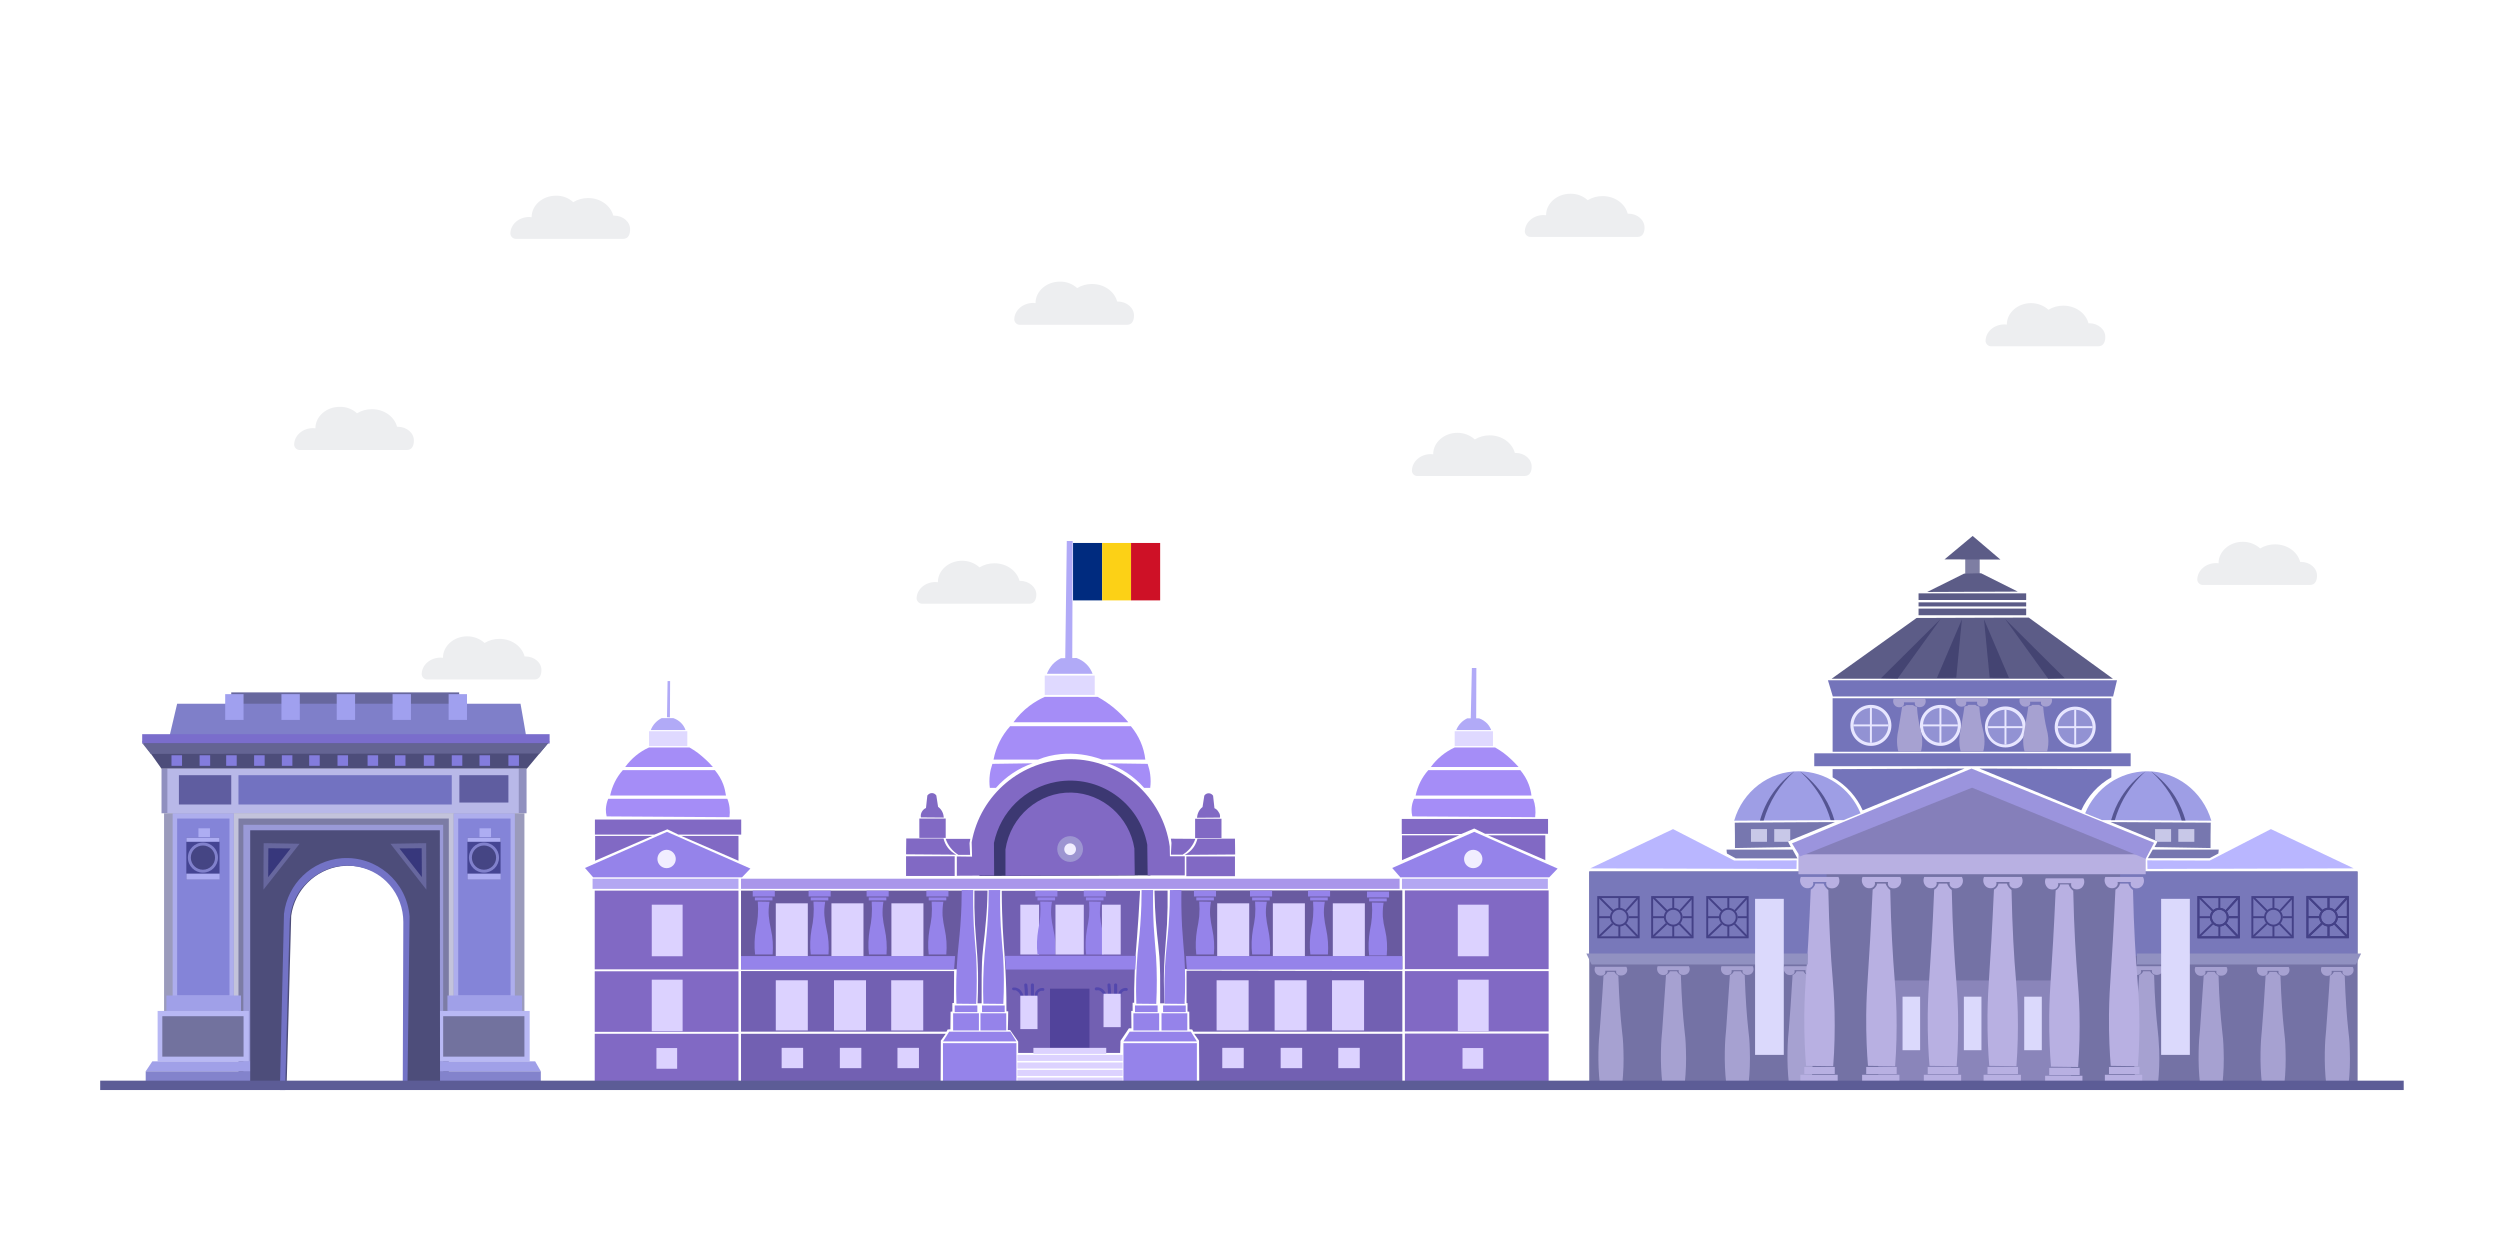 <?xml version="1.0" encoding="utf-8"?>
<!-- Generator: Adobe Illustrator 24.2.3, SVG Export Plug-In . SVG Version: 6.00 Build 0)  -->
<svg version="1.1" id="Layer_1" xmlns="http://www.w3.org/2000/svg" xmlns:xlink="http://www.w3.org/1999/xlink" x="0px" y="0px"
	 viewBox="0 0 1280 640" style="enable-background:new 0 0 1280 640;" xml:space="preserve">
<style type="text/css">
	.st0{fill:#FFFFFF;}
	.st1{fill:#7260B2;}
	.st2{fill:#DCD2FF;}
	.st3{fill:#A58DF7;}
	.st4{fill:#DFD9FF;}
	.st5{fill:#B1AAF7;}
	.st6{fill:#8169C4;}
	.st7{fill:#695AA0;}
	.st8{fill:#3C3872;}
	.st9{fill:#A996EA;}
	.st10{fill:#B3A7F2;}
	.st11{fill:#9583EA;}
	.st12{fill:#51439B;}
	.st13{fill:#5347AD;}
	.st14{fill:#9D95D1;}
	.st15{fill:#F1EEFF;}
	.st16{fill:#7E7EA3;}
	.st17{fill:#5C5C87;}
	.st18{fill:#7777AF;}
	.st19{fill:#C8C8E8;}
	.st20{fill:#9E9EE5;}
	.st21{fill:#555593;}
	.st22{fill:#7474BA;}
	.st23{fill:#444472;}
	.st24{fill:#E7E6FF;}
	.st25{fill:#9292D3;}
	.st26{fill:none;stroke:#E7E6FF;stroke-miterlimit:10;}
	.st27{fill:#A6A1D1;}
	.st28{fill:#7472A5;}
	.st29{fill:#7878BA;}
	.st30{fill:#8A85BA;}
	.st31{fill:#857FBA;}
	.st32{fill:#B8B0E2;}
	.st33{fill:#9B94DD;}
	.st34{fill:#DBD9FC;}
	.st35{fill:none;stroke:#444187;stroke-miterlimit:10;}
	.st36{fill:#9191C1;}
	.st37{fill:#B9B6FF;}
	.st38{fill:#EDEEF0;}
	.st39{fill:#67679E;}
	.st40{fill:#7F7FC9;}
	.st41{fill:#4D4D7A;}
	.st42{fill:#9090BF;}
	.st43{fill:#B8B8E8;}
	.st44{fill:#9B9BBC;}
	.st45{fill:#C3C3DB;}
	.st46{fill:#7C7CA5;}
	.st47{fill:#9A9AD8;}
	.st48{fill:#AEAEED;}
	.st49{fill:#8484D8;}
	.st50{fill:#454593;}
	.st51{fill:#7A6DCC;}
	.st52{fill:#837CDD;}
	.st53{fill:#5F5DA0;}
	.st54{fill:#7272C1;}
	.st55{fill:#8181CC;}
	.st56{fill:#454584;}
	.st57{fill:#ADADF2;}
	.st58{fill:#A0A0E8;}
	.st59{fill:#B8B8F4;}
	.st60{fill:#8383CC;}
	.st61{fill:#72729E;}
	.st62{fill:#7373C6;}
	.st63{fill:#646493;}
	.st64{fill:#A0A0EF;}
	.st65{fill:#37377C;}
	.st66{fill:#5C5C96;}
	.st67{fill:#002B7F;}
	.st68{fill:#FCD116;}
	.st69{fill:#CE1126;}
</style>
<g id="White_BG">
	<rect class="st0" width="1280" height="640"/>
</g>
<g id="Bucharest">
	<g id="Layer_33">
		<path class="st1" d="M573.5,539.1h-52.2v-5.8l-4.1-5.9H516c0.1-3.2,0.2-6.4,0.2-9.6h-0.9c0-3.7,0-9.5-0.3-16.6
			c-0.4-10.5-1-15.3-1.6-26.1c-0.2-4.5-0.5-11-0.5-19h70.8c-0.5,9.9-1.1,17.8-1.5,23.2c-0.5,6.8-0.9,10.8-1.2,17.2
			c-0.3,7.3-0.4,13.2-0.3,16.9h-0.8c0,1.4,0,2.8,0,4.2h-0.7l0.1,8.9H578l-4.3,6.4L573.5,539.1z"/>
		<rect x="522.4" y="463.2" class="st2" width="9.6" height="25.5"/>
		<path class="st3" d="M588.9,403.4h-3.1c-5.1-5.8-11.5-10.1-18.8-12.6l20.6,0.3c0.6,1.8,1.1,3.7,1.3,5.5
			C589.2,398.9,589.2,401.1,588.9,403.4z"/>
		<path class="st3" d="M586.4,388.9h-22.2c-6.8-2.5-14-3.5-21.2-2.8c-3.9,0.4-7.8,1.3-11.5,2.8h-22.8c1.2-6.4,4.2-12.3,8.5-17.1H579
			C583.1,376.7,585.7,382.6,586.4,388.9L586.4,388.9z"/>
		<path class="st3" d="M577.7,369.8h-58.8c2.3-3.2,5-6,8.2-8.4c2.4-1.8,5.1-3.4,7.8-4.6H562C568,360.1,573.3,364.5,577.7,369.8
			L577.7,369.8z"/>
		<rect x="534.9" y="345.9" class="st4" width="25.6" height="9.9"/>
		<path class="st5" d="M559.4,345H536c0.7-1.8,1.7-3.4,2.9-4.8c1.2-1.3,2.7-2.4,4.3-3.2l8-0.1C555.1,338.3,558.1,341.3,559.4,345
			L559.4,345z"/>
		<path class="st5" d="M545.4,337.3l0.8-60.3h3l-0.2,60.6L545.4,337.3z"/>
		<path class="st6" d="M379.4,427.3h-32.1l-5.6-2.7l-6.6,2.7h-30.5v-7.7h74.9V427.3z"/>
		<path class="st6" d="M378.1,440.7L348.8,428h29.3L378.1,440.7z"/>
		<rect x="379.4" y="456" class="st7" width="116.1" height="40.3"/>
		<path class="st1" d="M484.6,528.2H379.4v-31h109.1l-0.1,16.3l-0.8,0.1v4.3l-0.9,0.1l-0.1,9l-1.4,0.1L484.6,528.2z"/>
		<path class="st1" d="M481.6,555H379.4v-25.7h104.8l-2.5,3.5C481.7,540.2,481.6,547.6,481.6,555z"/>
		<path class="st7" d="M718,496.2H597.6l3.1-40.3H718V496.2z"/>
		<path class="st8" d="M589,448.2l-87.6,0.3l4.9-22c1.9-5.1,6.7-15.5,17.5-22.7c16.1-10.7,42.4-12.1,57.1,4.2
			C595.1,423.8,589.5,446.2,589,448.2z"/>
		<path class="st6" d="M581,448.1c-0.1-4.6-0.1-9.1-0.2-13.7c-2.6-16.2-16.3-28.2-32.2-28.6c-16.6-0.4-31.2,12.1-33.8,29.1v13.5
			L581,448.1z"/>
		<path class="st6" d="M587.6,448.2l-0.2-15.7c-4-21.7-24.8-36.1-46.5-32.2c-16.1,2.9-28.7,15.3-32,31.3l0.1,16.7l-19.1,0.1v-9.9
			l7.8,0.1c-0.1-2.5-0.1-5-0.2-7.4c4.4-24.5,25.7-42.3,50.6-42.5c25.3,0,47.3,19.1,50.8,44.7c0,1.7,0.1,3.3,0.1,5h7.6v9.8
			L587.6,448.2z"/>
		<rect x="379.4" y="449.9" class="st9" width="337.2" height="5.2"/>
		<rect x="303.4" y="449.9" class="st10" width="74.7" height="5.2"/>
		<rect x="717.8" y="449.9" class="st10" width="74.7" height="5.2"/>
		<path class="st11" d="M379.9,449.2l4.3-4.5l-42.7-18.8l-42,18.5l4.2,4.8L379.9,449.2z"/>
		<path class="st11" d="M793.2,449.2l4.3-4.5l-42.7-18.8l-42,18.5l4.2,4.8L793.2,449.2z"/>
		<rect x="304.5" y="456" class="st6" width="73.6" height="40.3"/>
		<rect x="304.5" y="497.3" class="st6" width="73.6" height="31"/>
		<rect x="304.5" y="529.3" class="st6" width="73.6" height="25.7"/>
		<rect x="397.2" y="462.5" class="st2" width="16.4" height="27.2"/>
		<rect x="425.7" y="462.5" class="st2" width="16.4" height="27.2"/>
		<rect x="456.4" y="462.5" class="st2" width="16.4" height="27.2"/>
		<rect x="397.2" y="501.9" class="st2" width="16.4" height="25.7"/>
		<rect x="427" y="501.9" class="st2" width="16.4" height="25.7"/>
		<rect x="456.3" y="501.9" class="st2" width="16.4" height="25.7"/>
		<rect x="400.2" y="536.5" class="st2" width="11" height="10.4"/>
		<rect x="430" y="536.5" class="st2" width="11" height="10.4"/>
		<rect x="459.5" y="536.5" class="st2" width="11" height="10.4"/>
		<rect x="623.2" y="462.5" class="st2" width="16.4" height="27.2"/>
		<rect x="651.7" y="462.5" class="st2" width="16.4" height="27.2"/>
		<rect x="682.4" y="462.5" class="st2" width="16.4" height="27.2"/>
		<rect x="623.2" y="501.9" class="st2" width="16.4" height="25.7"/>
		<rect x="652.9" y="501.9" class="st2" width="16.4" height="25.7"/>
		<rect x="682.2" y="501.9" class="st2" width="16.4" height="25.7"/>
		<rect x="626.1" y="536.5" class="st2" width="11" height="10.4"/>
		<rect x="655.9" y="536.5" class="st2" width="11" height="10.4"/>
		<rect x="685.4" y="536.5" class="st2" width="11" height="10.4"/>
		<rect x="385.4" y="456" class="st11" width="11.3" height="3"/>
		<rect x="386.5" y="459.5" class="st11" width="9" height="1.5"/>
		<path class="st11" d="M395.6,488.7h-9c-0.5-4.3-0.3-8.6,0.4-12.8c0.5-2.2,0.8-4.4,1-6.7c0.2-2.5,0.2-5.1,0-7.6l6,0.1
			c-0.4,2.4-0.6,4.8-0.4,7.2c0.2,2.3,0.6,4.6,1.1,6.9C395.7,480,395.9,484.4,395.6,488.7z"/>
		<path class="st11" d="M488.5,496.4H379.4v-6.9H489L488.5,496.4z"/>
		<rect x="488.8" y="514.8" class="st11" width="11.6" height="3.4"/>
		<rect x="488" y="518.8" class="st11" width="13.2" height="8.8"/>
		<path class="st11" d="M499.8,514l-10.1-0.1c-0.3-8.4-0.1-16.7,0.6-25.1c0.4-5,0.9-8.2,1.4-14.8c0.6-7.8,0.7-14.1,0.7-18.3h5.9
			c-0.1,4.2-0.1,10.6,0.3,18.5c0.4,6.8,0.8,10,1.2,15.6C500.2,497.8,500.2,505.9,499.8,514z"/>
		<rect x="502.8" y="514.8" class="st11" width="11.6" height="3.4"/>
		<rect x="502" y="518.8" class="st11" width="13.2" height="8.8"/>
		<path class="st11" d="M513.7,514l-10.2-0.1c-0.3-8.4-0.1-16.7,0.6-25.1c0.4-5,0.9-8.2,1.4-14.8c0.6-7.8,0.7-14.1,0.7-18.3h5.9
			c-0.1,4.2-0.1,10.6,0.3,18.5c0.4,6.8,0.8,10,1.2,15.6C514.1,497.8,514.1,505.9,513.7,514z"/>
		<rect x="581.1" y="514.8" class="st11" width="11.6" height="3.4"/>
		<rect x="580.3" y="518.8" class="st11" width="13.2" height="8.8"/>
		<path class="st11" d="M592,514l-10.2-0.1c-0.3-8.4-0.1-16.7,0.6-25.1c0.4-5,0.9-8.2,1.4-14.8c0.6-7.8,0.7-14.1,0.7-18.3h5.9
			c-0.1,4.2-0.1,10.6,0.3,18.5c0.4,6.8,0.8,10,1.2,15.6C592.4,497.8,592.4,505.9,592,514z"/>
		<rect x="595.5" y="514.8" class="st11" width="11.6" height="3.4"/>
		<rect x="594.7" y="518.8" class="st11" width="13.2" height="8.8"/>
		<path class="st11" d="M606.5,514l-10.2-0.1c-0.3-8.4-0.1-16.7,0.6-25.1c0.4-5,0.9-8.2,1.4-14.8c0.6-7.8,0.7-14.1,0.7-18.3h5.9
			c-0.1,4.2-0.1,10.6,0.3,18.5c0.4,6.8,0.8,10,1.2,15.6C606.9,497.8,606.9,505.9,606.5,514z"/>
		<rect x="414" y="456" class="st11" width="11.3" height="3"/>
		<rect x="415.1" y="459.5" class="st11" width="9" height="1.5"/>
		<path class="st11" d="M424.2,488.7h-9.1c-0.5-4.3-0.3-8.6,0.4-12.8c0.5-2.2,0.8-4.4,1-6.7c0.2-2.5,0.2-5.1,0-7.6l6,0.1
			c-0.4,2.4-0.6,4.8-0.4,7.2c0.2,2.3,0.6,4.6,1.1,6.9C424.2,480,424.5,484.3,424.2,488.7z"/>
		<rect x="443.7" y="456" class="st11" width="11.3" height="3"/>
		<rect x="444.8" y="459.5" class="st11" width="9" height="1.5"/>
		<path class="st11" d="M453.9,488.7h-9c-0.5-4.3-0.3-8.6,0.4-12.8c0.5-2.2,0.8-4.4,1-6.7c0.2-2.5,0.2-5.1,0-7.6l6,0.1
			c-0.4,2.4-0.5,4.8-0.4,7.2c0.2,2.3,0.6,4.6,1.1,6.9C453.9,480,454.2,484.3,453.9,488.7z"/>
		<rect x="474.3" y="456" class="st11" width="11.3" height="3"/>
		<rect x="475.5" y="459.5" class="st11" width="9" height="1.5"/>
		<path class="st11" d="M484.5,488.7h-9c-0.5-4.3-0.3-8.6,0.4-12.8c0.5-2.2,0.8-4.4,1.1-6.7c0.2-2.5,0.2-5.1,0-7.6l6,0.1
			c-0.4,2.4-0.5,4.8-0.4,7.2c0.2,2.3,0.6,4.6,1.1,6.9C484.6,480,484.9,484.3,484.5,488.7z"/>
		<rect x="530.1" y="456" class="st11" width="11.3" height="3"/>
		<rect x="531.2" y="459.5" class="st11" width="9" height="1.5"/>
		<path class="st11" d="M540.3,488.7h-9.1c-0.5-4.3-0.3-8.6,0.4-12.8c0.5-2.2,0.8-4.4,1-6.7c0.2-2.5,0.2-5.1,0-7.6l6,0.1
			c-0.4,2.4-0.6,4.8-0.4,7.2c0.2,2.3,0.6,4.6,1.1,6.9C540.3,480,540.6,484.3,540.3,488.7z"/>
		<rect x="554.9" y="456" class="st11" width="11.3" height="3"/>
		<rect x="556" y="459.5" class="st11" width="9" height="1.5"/>
		<path class="st11" d="M565.1,488.7h-9c-0.5-4.3-0.3-8.6,0.4-12.8c0.5-2.2,0.8-4.4,1.1-6.7c0.2-2.5,0.2-5.1,0-7.6l6,0.1
			c-0.4,2.4-0.5,4.8-0.4,7.2c0.2,2.3,0.6,4.6,1.1,6.9C565.2,480,565.4,484.3,565.1,488.7z"/>
		<rect x="611.3" y="456" class="st11" width="11.3" height="3"/>
		<rect x="612.5" y="459.5" class="st11" width="9" height="1.5"/>
		<path class="st11" d="M621.5,488.7h-9c-0.5-4.3-0.3-8.6,0.4-12.8c0.5-2.2,0.8-4.4,1.1-6.7c0.2-2.5,0.2-5.1,0-7.6l6,0.1
			c-0.4,2.4-0.6,4.8-0.4,7.2c0.2,2.3,0.6,4.6,1.1,6.9C621.6,480,621.9,484.3,621.5,488.7z"/>
		<rect x="640" y="456" class="st11" width="11.3" height="3"/>
		<rect x="641.1" y="459.5" class="st11" width="9" height="1.5"/>
		<path class="st11" d="M650.2,488.7h-9.1c-0.5-4.3-0.3-8.6,0.4-12.8c0.5-2.2,0.8-4.4,1.1-6.7c0.2-2.5,0.2-5.1,0-7.6l6,0.1
			c-0.4,2.4-0.6,4.8-0.4,7.2c0.2,2.3,0.6,4.6,1.1,6.9C650.2,480,650.5,484.3,650.2,488.7z"/>
		<rect x="669.7" y="456" class="st11" width="11.3" height="3"/>
		<rect x="670.8" y="459.5" class="st11" width="9" height="1.5"/>
		<path class="st11" d="M679.9,488.7h-9c-0.5-4.3-0.3-8.6,0.4-12.8c0.5-2.2,0.8-4.4,1-6.7c0.2-2.5,0.2-5.1,0-7.6l6,0.1
			c-0.4,2.4-0.6,4.8-0.4,7.2c0.2,2.3,0.6,4.6,1.1,6.9C679.9,480,680.2,484.3,679.9,488.7z"/>
		<rect x="699.9" y="456.5" class="st11" width="11.3" height="3"/>
		<rect x="701" y="460" class="st11" width="9" height="1.5"/>
		<path class="st11" d="M710,489.2h-9c-0.5-4.3-0.3-8.6,0.4-12.8c0.5-2.2,0.8-4.4,1-6.7c0.2-2.5,0.2-5.1,0-7.6l6,0.1
			c-0.4,2.4-0.5,4.8-0.4,7.2c0.2,2.3,0.6,4.6,1.2,6.9C710.2,480.5,710.4,484.9,710,489.2z"/>
		<rect x="719.3" y="455.9" class="st6" width="73.6" height="40.3"/>
		<rect x="719.3" y="497.2" class="st6" width="73.6" height="30.9"/>
		<rect x="719.3" y="529.2" class="st6" width="73.6" height="25.7"/>
		<path class="st11" d="M520.4,533.2h-37.6l3.2-5h31.3L520.4,533.2z"/>
		<rect x="482.8" y="534.1" class="st11" width="37.6" height="20.9"/>
		<path class="st11" d="M612.8,533.2h-37.6c1.1-1.6,2.1-3.3,3.2-5h31.3L612.8,533.2z"/>
		<rect x="575.2" y="534.1" class="st11" width="37.6" height="20.9"/>
		<path class="st1" d="M611,528.2h107v-31L607.5,497c0,2.5,0,4.9,0,7.5c0,3.1,0,6.1,0,9.1h0.5v4.3l0.9,0.1l0.1,9l1.4,0.1L611,528.2z
			"/>
		<path class="st1" d="M614,555h104v-25.7H611.4l2.5,3.5C614,540.2,614,547.6,614,555z"/>
		<path class="st11" d="M607.7,496.4H718v-6.9H607.2C607.3,491.8,607.5,494.1,607.7,496.4z"/>
		<path class="st6" d="M304.7,440.7L334,428h-29.3C304.7,432.3,304.7,436.5,304.7,440.7z"/>
		<path class="st6" d="M792.5,426.9h-32.1l-5.6-2.7l-6.6,2.8h-30.5v-7.7h74.9V426.9z"/>
		<path class="st6" d="M791.2,440.4l-29.3-12.7h29.3L791.2,440.4z"/>
		<path class="st6" d="M717.8,440.4l29.3-12.7h-29.3C717.8,431.9,717.8,436.1,717.8,440.4z"/>
		<path class="st3" d="M786,418.4l-62.9-0.4c-0.3-1.2-0.4-2.4-0.4-3.7c0.1-1.8,0.5-3.7,1.3-5.3h61C786.1,412,786.4,415.2,786,418.4
			L786,418.4z"/>
		<path class="st3" d="M784.1,407.3h-59.3c1-4.8,3.2-9.3,6.5-13h47.1c1.8,2.2,3.3,4.6,4.3,7.3C783.4,403.5,783.9,405.4,784.1,407.3z
			"/>
		<path class="st3" d="M777.5,392.7h-44.9c3.1-4.3,7.4-7.8,12.2-10h20.7c1.4,0.8,2.8,1.7,4.2,2.7C772.5,387.5,775.1,390,777.5,392.7
			z"/>
		<rect x="744.8" y="374.4" class="st4" width="19.6" height="7.6"/>
		<path class="st5" d="M763.5,373.8h-17.9c0.5-1.3,1.3-2.6,2.3-3.6c0.9-1,2.1-1.8,3.3-2.4l6.1,0c1.6,0.5,3,1.5,4.2,2.7
			C762.3,371.4,763,372.5,763.5,373.8z"/>
		<path class="st5" d="M753,368.8l0.6-26.8h2.3l-0.1,26.9L753,368.8z"/>
		<path class="st3" d="M506.8,403.4h3.1c5.1-5.8,11.6-10.1,18.8-12.6l-20.6,0.3c-0.6,1.8-1.1,3.7-1.3,5.5
			C506.5,398.9,506.5,401.1,506.8,403.4z"/>
		<path class="st6" d="M489.6,437.6c-3.3-1.7-5.7-4.7-6.5-8.3H464c0,2.7-0.1,5.4-0.1,8.1L489.6,437.6z"/>
		<rect x="463.9" y="438.4" class="st6" width="24.9" height="10.1"/>
		<path class="st6" d="M484.2,429.5c1.1,3.4,3.5,6.3,6.5,8.2h6l-0.3-6l0.4-2.2L484.2,429.5z"/>
		<rect x="470.7" y="419.1" class="st6" width="13.5" height="9.9"/>
		<path class="st6" d="M471.5,418.5l11.7,0.1c-0.1-2.2-1.1-4.2-2.9-5.5l-0.9-5.8c-0.6-0.9-1.6-1.4-2.7-1.2c-0.8,0.1-1.4,0.6-1.9,1.2
			l-0.7,6.4c-1,0.4-1.7,1.2-2.2,2.1C471.5,416.6,471.3,417.6,471.5,418.5z"/>
		<path class="st6" d="M606.6,437.7c1.8-0.9,3.4-2.3,4.6-4c0.9-1.3,1.5-2.8,1.9-4.3h19.2l0.1,8.1L606.6,437.7z"/>
		<rect x="607.4" y="438.5" class="st6" width="24.9" height="10.1"/>
		<path class="st6" d="M612,429.5c-1.1,3.4-3.5,6.3-6.5,8.1h-6l0.3-6l-0.3-2.2L612,429.5z"/>
		<rect x="611.9" y="419.2" class="st6" width="13.5" height="9.9"/>
		<path class="st6" d="M624.6,418.6l-11.7,0.1c0.1-2.2,1.1-4.2,2.8-5.5l0.9-5.8c0.8-1.3,2.5-1.6,3.7-0.8c0.3,0.2,0.6,0.5,0.8,0.8
			l0.7,6.4c1,0.4,1.7,1.2,2.2,2.1C624.6,416.7,624.8,417.7,624.6,418.6z"/>
		<path class="st3" d="M373.5,418.4l-62.9-0.4c-0.3-1.2-0.4-2.4-0.4-3.7c0.1-1.8,0.5-3.7,1.2-5.3h61
			C373.6,412,373.9,415.2,373.5,418.4L373.5,418.4z"/>
		<path class="st3" d="M371.7,407.3h-59.3c1-4.8,3.2-9.3,6.5-13H366c1.8,2.2,3.3,4.6,4.3,7.3C371,403.5,371.4,405.4,371.7,407.3z"/>
		<path class="st3" d="M365,392.7h-44.9c3.1-4.3,7.3-7.8,12.2-10H353c1.4,0.8,2.8,1.7,4.2,2.7C360,387.6,362.7,390,365,392.7z"/>
		<rect x="332.3" y="374.4" class="st4" width="19.6" height="7.6"/>
		<path class="st5" d="M351,373.8h-17.8c1-2.7,3-4.8,5.5-6.1l6.1,0C347.7,368.7,350,370.9,351,373.8L351,373.8z"/>
		<path class="st5" d="M341.5,367.2l0.3-18.5h1.3l-0.1,18.6L341.5,367.2z"/>
		<rect x="540.4" y="463.2" class="st2" width="14.5" height="25.5"/>
		<rect x="564.2" y="463.2" class="st2" width="9.6" height="25.5"/>
		<rect x="537.6" y="506.2" class="st12" width="20.2" height="31.2"/>
		<path class="st11" d="M581.3,496.4h-66.2l-0.6-7h67.1L581.3,496.4z"/>
		<path class="st13" d="M519,507c0.2,0,0.5,0,0.7,0c0.2,0-0.1,0,0.1,0h0.1c0.1,0,0.2,0,0.3,0.1l0.2,0.1l0,0c0.1,0,0.2,0.1,0.3,0.2
			l0.3,0.2l0.1,0.1l0.1,0.1c0.2,0.2,0.4,0.3,0.5,0.5c0,0,0.1,0.1,0,0l0.1,0.1l0.2,0.3l0.2,0.3c0,0.1,0,0.1,0.1,0.2
			c0,0,0.1,0.2,0,0.1s0,0.1,0,0.1l0.1,0.2c0,0.1,0.1,0.3,0.1,0.4c0.1,0.4,0.5,0.6,0.9,0.5c0.4-0.1,0.6-0.5,0.5-0.9
			c-0.3-1.2-0.9-2.2-1.8-3c-0.9-0.7-2.1-1.1-3.2-1c-0.4,0-0.7,0.3-0.8,0.8C518.3,506.7,518.6,507,519,507z"/>
		<path class="st13" d="M524.4,504.3c0.2,1.7,0.3,3.3,0.3,5c0,0.4,0.3,0.8,0.8,0.8s0.8-0.3,0.8-0.8l0,0c0-1.7-0.1-3.3-0.3-5
			c0-0.4-0.3-0.7-0.8-0.8C524.7,503.5,524.4,503.9,524.4,504.3z"/>
		<path class="st13" d="M527.8,504.3v5.2c0,0.4,0.3,0.8,0.8,0.8s0.8-0.3,0.8-0.8l0,0v-5.2c0-0.4-0.3-0.8-0.8-0.8
			S527.8,503.9,527.8,504.3z"/>
		<path class="st13" d="M534.4,505.9c-1.2-0.2-2.5,0.1-3.4,1c-0.5,0.4-0.8,0.9-1,1.5c-0.2,0.6-0.2,1.2-0.1,1.8
			c0.1,0.4,0.5,0.6,0.9,0.5c0,0,0,0,0,0c0.4-0.1,0.6-0.5,0.5-0.9c0,0.2,0,0,0,0c0-0.1,0-0.1,0-0.2c0-0.1,0-0.2,0-0.3s0,0.1,0,0
			c0-0.1,0-0.1,0-0.2c0-0.1,0-0.2,0.1-0.3l0-0.2c0,0.1,0,0.1,0,0v-0.1c0-0.1,0.1-0.2,0.2-0.3l0.1-0.1c0.1-0.1-0.1,0.1,0,0l0.2-0.2
			l0.1-0.1c0.1-0.1-0.1,0.1,0,0l0.3-0.2l0.2-0.1l0,0c0.1,0,0.2-0.1,0.3-0.1l0.3-0.1c0.1,0-0.1,0,0,0h0.2h0.3h0.2h-0.1h0.1
			c0.4,0.1,0.8-0.1,0.9-0.5c0.1-0.4-0.1-0.8-0.5-0.9L534.4,505.9z"/>
		<path class="st13" d="M561.6,507c0.2,0,0.5,0,0.7,0c0.2,0-0.1,0,0.1,0h0.1c0.1,0,0.2,0.1,0.3,0.1l0.2,0.1l0,0l0.3,0.2l0.3,0.2
			l0.1,0.1l0.1,0.1c0.2,0.2,0.3,0.3,0.5,0.5c0,0,0.1,0.1,0,0l0.1,0.1l0.2,0.3c0.1,0.1,0.1,0.2,0.2,0.3l0.1,0.2l0,0.1
			c0,0,0,0.1,0,0.1l0.1,0.2l0.1,0.4c0.1,0.4,0.5,0.6,0.9,0.5c0.4-0.1,0.6-0.5,0.5-0.9c-0.3-1.2-0.9-2.2-1.8-3
			c-0.9-0.8-2.1-1.2-3.4-1.1c-0.4,0-0.7,0.3-0.8,0.8c0,0.4,0.3,0.8,0.8,0.8L561.6,507z"/>
		<path class="st13" d="M567,504.3c0.2,1.7,0.3,3.3,0.3,5c0,0.4,0.3,0.8,0.8,0.8s0.8-0.3,0.8-0.8l0,0c0-1.7-0.2-3.3-0.3-5
			c0-0.4-0.3-0.8-0.8-0.8S567,503.9,567,504.3z"/>
		<path class="st13" d="M570.4,504.3v5.2c0,0.4,0.3,0.8,0.8,0.8s0.8-0.3,0.8-0.8l0,0v-5.2c0-0.4-0.3-0.8-0.8-0.8
			S570.4,503.9,570.4,504.3z"/>
		<path class="st13" d="M577.1,505.9c-2-0.4-4,0.8-4.5,2.9c-0.1,0.5-0.1,1,0,1.5c0.1,0.4,0.5,0.6,0.9,0.5c0,0,0,0,0,0
			c0.4-0.1,0.6-0.5,0.5-0.9c0,0.2,0,0,0,0s0-0.1,0-0.2s0-0.2,0-0.3s0,0.1,0,0v-0.2c0-0.1,0-0.2,0.1-0.3l0.1-0.2c0,0.1,0,0.1,0,0
			v-0.1l0.2-0.3l0.1-0.1c0.1-0.1-0.1,0.1,0,0l0.2-0.3l0.1-0.1c0.1-0.1-0.1,0.1,0,0l0.3-0.2l0.1-0.1c0,0,0.2-0.1,0,0
			c0.1,0,0.2-0.1,0.3-0.1l0.3-0.1c0.1,0-0.1,0,0,0h0.2h0.3h0.2h-0.1h0.1c0.4,0.1,0.8-0.1,0.9-0.5c0.1-0.4-0.1-0.8-0.5-0.9
			L577.1,505.9z"/>
		<rect x="522.4" y="509.8" class="st2" width="8.8" height="17.1"/>
		<rect x="565" y="508.8" class="st2" width="8.8" height="17.1"/>
		<path class="st1" d="M505.6,456h-6.7c-0.1,5.5,0,11.2,0.3,17.3c0.1,2.2,0.3,3.4,0.7,9.7c0.4,6,0.7,9,0.7,10.8
			c0.3,6.2,0.1,11.3,0.1,14.2c-0.1,2.3-0.1,4.3-0.2,5.7h2.1c0-2,0-5,0-8.6c0-4.3,0-7.9,0.1-9.2c0.1-9.2,1.3-13.8,2.1-24.5
			C505.2,467.6,505.5,462.4,505.6,456z"/>
		<path class="st1" d="M591.1,456h6.7c0.1,5.5,0,11.2-0.3,17.3c-0.1,2.2-0.3,3.4-0.7,9.7c-0.4,6-0.7,9-0.7,10.8
			c-0.3,6.2-0.2,11.3-0.1,14.2c0.1,2.3,0.1,4.3,0.2,5.7H594c0-2,0-5,0-8.6c0-4.3,0-7.9-0.1-9.2c-0.2-9.2-1.3-13.8-2.1-24.5
			C591.5,467.6,591.2,462.4,591.1,456z"/>
		<rect x="622.9" y="501.9" class="st2" width="16.4" height="25.7"/>
		<rect x="652.6" y="501.9" class="st2" width="16.4" height="25.7"/>
		<rect x="682" y="501.9" class="st2" width="16.4" height="25.7"/>
		<rect x="625.8" y="536.5" class="st2" width="11" height="10.4"/>
		<rect x="655.7" y="536.5" class="st2" width="11" height="10.4"/>
		<rect x="685.2" y="536.5" class="st2" width="11" height="10.4"/>
		<g id="Layer_34">
			<circle class="st14" cx="547.9" cy="434.7" r="6.6"/>
			<rect x="333.7" y="463.2" class="st2" width="15.8" height="26.4"/>
			<rect x="333.7" y="501.6" class="st2" width="15.8" height="26.4"/>
			<rect x="336.1" y="536.6" class="st2" width="10.6" height="10.6"/>
			<rect x="746.4" y="463.2" class="st2" width="15.8" height="26.4"/>
			<rect x="746.4" y="501.6" class="st2" width="15.8" height="26.4"/>
			<rect x="748.8" y="536.6" class="st2" width="10.6" height="10.6"/>
			<circle class="st15" cx="754.3" cy="439.8" r="4.7"/>
			<circle class="st15" cx="341.3" cy="439.8" r="4.7"/>
			<circle class="st15" cx="547.9" cy="434.8" r="3"/>
			<rect x="529.1" y="536.5" class="st2" width="37.3" height="3.1"/>
			<rect x="520.9" y="540.1" class="st2" width="53.9" height="3.1"/>
			<rect x="520.9" y="544" class="st2" width="53.9" height="3.1"/>
			<rect x="520.9" y="547.8" class="st2" width="53.9" height="3.1"/>
			<rect x="520.9" y="551.7" class="st2" width="53.9" height="3.1"/>
		</g>
	</g>
	<g id="Layer_37">
		<rect x="1006.2" y="284.1" class="st16" width="7.4" height="13"/>
		<path class="st17" d="M981.3,316.4l57.4-0.2l43.1,31.3h-144L981.3,316.4z"/>
		<path class="st18" d="M1102.2,435h33.8c-0.1,0.6-0.1,1.3-0.2,2l-4.5,2.4h-31.6L1102.2,435z"/>
		<path class="st18" d="M1131.8,434.2c0-4.3,0-8.7,0.1-13l-51.3-0.3l24.1,9.9c-0.5,1-1,1.9-1.6,2.9L1131.8,434.2z"/>
		<rect x="1115.3" y="424.5" class="st19" width="8.2" height="6.5"/>
		<path class="st19" d="M1111.7,431h-7.2l0.2-0.3l-1.3-0.5v-5.7h8.2V431z"/>
		<path class="st20" d="M1132.2,420.2l-56-0.3l-8.6-3.5c5.3-12.9,17.7-21.4,31.6-21.5C1114.2,394.8,1127.8,405.1,1132.2,420.2z"/>
		<path class="st21" d="M1119,420.1c-1.2-4.2-2.9-8.2-5.2-11.9c-3.2-5.2-7.5-9.7-12.5-13.3c7.5,6.7,13,15.5,15.7,25.2L1119,420.1z"
			/>
		<path class="st21" d="M1080.9,419.9c1.2-4.2,2.9-8.2,5.2-11.8c3.2-5.2,7.5-9.7,12.5-13.2c-4.5,4-8.3,8.8-11.3,14.1
			c-1.9,3.5-3.4,7.1-4.5,10.9L1080.9,419.9z"/>
		<path class="st18" d="M917.8,435H884c0,0.7,0.1,1.3,0.2,2l4.5,2.5h31.6L917.8,435z"/>
		<path class="st18" d="M888.3,434.2c0-4.4,0-8.7-0.1-13l51.3-0.3l-24.1,9.9l1.5,2.9L888.3,434.2z"/>
		<rect x="896.5" y="424.5" class="st19" width="8.2" height="6.5"/>
		<path class="st19" d="M908.4,431h7.2l-0.2-0.3l1.2-0.5v-5.7h-8.2V431z"/>
		<path class="st20" d="M887.9,420.2l56-0.3l8.7-3.5c-5.3-12.9-17.7-21.4-31.7-21.5C905.8,394.8,892.2,405.1,887.9,420.2z"/>
		<path class="st21" d="M901.1,420.1c2.8-10.2,9.1-19.1,17.7-25.2c-7.5,6.7-13,15.5-15.8,25.2L901.1,420.1z"/>
		<path class="st21" d="M939.2,419.9c-1.2-4.2-2.9-8.2-5.2-11.8c-3.3-5.2-7.5-9.7-12.5-13.2c4.5,4,8.3,8.8,11.3,14.1
			c1.9,3.5,3.4,7.1,4.5,10.9L939.2,419.9z"/>
		<rect x="928.9" y="385.7" class="st22" width="162" height="6.6"/>
		<path class="st22" d="M938.3,393.8v4.2c3.5,2,6.6,4.5,9.3,7.5c2.5,2.8,4.6,6,6.1,9.4l52.1-21.4L938.3,393.8z"/>
		<path class="st22" d="M1081,393.8v4.2c-6.8,3.8-12.2,9.8-15.4,16.9l-52.1-21.4L1081,393.8z"/>
		<path class="st22" d="M1081.9,356.6H938.4l-2.5-8.3h148C1083.3,351,1082.6,353.8,1081.9,356.6z"/>
		<rect x="938.3" y="357.5" class="st22" width="142.7" height="27.4"/>
		<path class="st23" d="M1057.1,347.2l-8.5,0.2l-22-30.5L1057.1,347.2z"/>
		<path class="st23" d="M1028.6,347.1l-9.9-0.1c-1-10-1.9-19.9-2.9-29.9L1028.6,347.1z"/>
		<path class="st23" d="M963.1,347.2l8.5,0.2l22-30.5L963.1,347.2z"/>
		<path class="st23" d="M991.7,347.1l9.9-0.1l2.9-29.9C1000.2,327.2,995.9,337.2,991.7,347.1z"/>
		<rect x="982.3" y="311.6" class="st17" width="55.1" height="3.4"/>
		<rect x="982.3" y="308.4" class="st17" width="55.1" height="2.1"/>
		<rect x="982.3" y="303.8" class="st17" width="55.1" height="3.4"/>
		<path class="st17" d="M986.7,303.1l18.9-9.4l8.7-0.2l18.8,9.4L986.7,303.1z"/>
		<path class="st17" d="M995.6,286.4l28.6,0.1l-14.2-12.1L995.6,286.4z"/>
	</g>
	<g id="Layer_38">
		<circle class="st24" cx="957.9" cy="371.4" r="10.5"/>
		<circle class="st25" cx="957.9" cy="371.4" r="8.9"/>
		<line class="st26" x1="957.9" y1="362.5" x2="957.9" y2="380.3"/>
		<line class="st26" x1="948.9" y1="371.4" x2="966.8" y2="371.4"/>
		<circle class="st24" cx="993.5" cy="371.4" r="10.5"/>
		<circle class="st25" cx="993.5" cy="371.4" r="8.9"/>
		<line class="st26" x1="993.5" y1="362.5" x2="993.5" y2="380.4"/>
		<line class="st26" x1="984.6" y1="371.4" x2="1002.4" y2="371.4"/>
		<circle class="st24" cx="1026.8" cy="372.2" r="10.5"/>
		
			<ellipse transform="matrix(0.16 -0.987 0.987 0.16 494.88 1326.182)" class="st25" cx="1026.8" cy="372.3" rx="8.9" ry="8.9"/>
		<line class="st26" x1="1026.8" y1="363.3" x2="1026.8" y2="381.2"/>
		<line class="st26" x1="1017.9" y1="372.3" x2="1035.7" y2="372.3"/>
		<circle class="st24" cx="1062.5" cy="372.3" r="10.5"/>
		<circle class="st25" cx="1062.5" cy="372.3" r="8.9"/>
		<line class="st26" x1="1062.5" y1="363.4" x2="1062.5" y2="381.2"/>
		<line class="st26" x1="1053.5" y1="372.3" x2="1071.4" y2="372.3"/>
		<path class="st27" d="M984.8,361.5c-1.3,0.9-3.5,0.7-4.2-0.4c-0.2-0.5-0.3-1-0.2-1.5h-5.6c0.1,0.5,0.1,1.1-0.2,1.6
			c-0.7,1.1-2.6,1.2-3.8,0.5c-1.4-0.9-1.9-2.6-1.2-4.1h16C986.3,358.9,986,360.5,984.8,361.5z"/>
		<path class="st27" d="M973.9,361.8c0.4-0.1,0.9-0.2,1.3-0.3c0.3-0.1,0.5-0.2,0.7-0.5h3.6c0.2,0.2,0.5,0.4,0.8,0.5
			c0.4,0.2,0.8,0.3,1.2,0.4c0.2,3.9,0.8,7.7,1.8,11.5c0.4,1.5,0.7,3,0.8,4.5c0.2,2.4,0,4.8-0.6,7.1h-11.5c-0.6-2.2-0.8-4.4-0.7-6.7
			c0.1-1.6,0.3-3.2,0.7-4.8C972.4,370.7,973.1,366.9,973.9,361.8z"/>
		<path class="st27" d="M1016.7,361.2c-1.3,0.9-3.5,0.7-4.2-0.4c-0.3-0.5-0.3-1-0.2-1.5h-5.6c0.1,0.5,0,1.1-0.2,1.6
			c-0.7,1-2.6,1.2-3.8,0.5c-1.4-0.9-1.8-2.6-1.2-4.1h16C1018.3,358.6,1017.9,360.2,1016.7,361.2z"/>
		<path class="st27" d="M1005.8,361.7c0.4-0.1,0.9-0.2,1.3-0.3c0.3-0.1,0.5-0.2,0.7-0.5h3.6c0.2,0.2,0.5,0.4,0.8,0.5
			c0.4,0.2,0.8,0.3,1.2,0.4c0.3,3.9,0.8,7.7,1.8,11.5c0.4,1.5,0.7,3,0.8,4.5c0.2,2.4,0,4.8-0.6,7.1h-11.5c-0.6-2.2-0.8-4.4-0.7-6.7
			c0.1-1.6,0.3-3.2,0.7-4.8C1004.3,370.6,1005.1,366.8,1005.8,361.7z"/>
		<path class="st27" d="M1049.4,361.2c-1.3,0.9-3.5,0.7-4.2-0.4c-0.3-0.5-0.3-1-0.2-1.5h-5.6c0.1,0.5,0.1,1.1-0.2,1.6
			c-0.7,1-2.6,1.2-3.8,0.5c-1.4-0.9-1.8-2.6-1.1-4.1h16C1051,358.6,1050.6,360.2,1049.4,361.2z"/>
		<path class="st27" d="M1038.5,361.7c0.4-0.1,0.9-0.2,1.3-0.3c0.3-0.1,0.5-0.2,0.7-0.5h3.6c0.2,0.2,0.5,0.4,0.8,0.5
			c0.4,0.2,0.8,0.3,1.2,0.4c0.3,3.9,0.9,7.7,1.8,11.5c0.4,1.5,0.7,3,0.8,4.5c0.2,2.4,0,4.8-0.6,7.1h-11.5c-0.6-2.2-0.8-4.4-0.7-6.7
			c0.1-1.6,0.3-3.2,0.7-4.8C1037,370.6,1037.8,366.8,1038.5,361.7z"/>
	</g>
	<g id="Layer_35">
		<rect x="813.7" y="446.2" class="st28" width="393.4" height="108.7"/>
		<rect x="813.7" y="446.2" class="st29" width="121.5" height="43.2"/>
		<rect x="1085.5" y="446.2" class="st29" width="121.5" height="43.2"/>
		<path class="st27" d="M1106.2,498.6c-1.3,0.9-3.5,0.7-4.2-0.4c-0.3-0.5-0.3-1-0.2-1.5h-5.6c0.1,0.5,0.1,1.1-0.2,1.6
			c-0.7,1.1-2.6,1.2-3.8,0.5c-1.4-0.9-1.8-2.6-1.1-4.1h16C1107.8,496.1,1107.4,497.7,1106.2,498.6z"/>
		<path class="st27" d="M1095.3,499.2c0.5-0.2,0.9-0.4,1.3-0.8c0.3-0.3,0.5-0.7,0.7-1.1h3.6c0.2,0.4,0.5,0.8,0.8,1.1
			c0.4,0.3,0.7,0.6,1.2,0.9c0.3,12.2,1.1,21.3,1.8,27.6c0.3,2.4,0.6,5.9,0.8,10.7c0.2,5.7,0,11.4-0.6,17l-11.5-0.1
			c-0.6-5.3-0.8-10.7-0.7-16.1c0.1-5.1,0.4-8.8,0.7-11.5C1093.8,520.6,1094.5,511.5,1095.3,499.2z"/>
		<path class="st27" d="M1139.2,499c-1.3,0.9-3.5,0.7-4.2-0.4c-0.3-0.5-0.3-1-0.2-1.5h-5.6c0.1,0.5,0,1.1-0.2,1.6
			c-0.7,1.1-2.6,1.2-3.8,0.5c-1.4-0.9-1.8-2.6-1.2-4.1h16C1140.8,496.4,1140.4,498.1,1139.2,499z"/>
		<path class="st27" d="M1128.3,499.5c0.5-0.2,0.9-0.4,1.3-0.8c0.3-0.3,0.5-0.7,0.7-1.1h3.6c0.2,0.4,0.5,0.8,0.8,1.1
			c0.4,0.4,0.8,0.6,1.2,0.9c0.3,12.2,1.1,21.3,1.8,27.6c0.3,2.4,0.7,5.9,0.8,10.7c0.2,5.7,0,11.4-0.6,17l-11.5-0.1
			c-0.6-5.3-0.8-10.7-0.7-16.1c0.1-5.1,0.4-8.8,0.7-11.5C1126.8,521,1127.5,511.8,1128.3,499.5z"/>
		<path class="st27" d="M1171,499c-1.3,0.9-3.5,0.7-4.2-0.4c-0.3-0.5-0.3-1-0.2-1.5h-5.6c0.1,0.5,0,1.1-0.2,1.6
			c-0.7,1.1-2.6,1.2-3.8,0.5c-1.4-0.9-1.8-2.6-1.2-4.1h16C1172.6,496.4,1172.2,498.1,1171,499z"/>
		<path class="st27" d="M1160,499.5c0.5-0.2,0.9-0.4,1.3-0.8c0.3-0.3,0.5-0.7,0.7-1.1h3.6c0.2,0.4,0.5,0.8,0.8,1.1
			c0.4,0.3,0.7,0.6,1.2,0.9c0.4,12.2,1.1,21.3,1.8,27.6c0.3,2.4,0.7,5.9,0.8,10.7c0.2,5.7,0,11.4-0.6,17l-11.5-0.1
			c-0.6-5.3-0.8-10.7-0.7-16.1c0.1-5.1,0.4-8.8,0.7-11.5C1158.6,521,1159.3,511.8,1160,499.5z"/>
		<path class="st27" d="M1203.8,499c-1.3,0.9-3.5,0.7-4.2-0.4c-0.3-0.5-0.3-1-0.2-1.5h-5.6c0.1,0.5,0.1,1.1-0.2,1.6
			c-0.7,1.1-2.6,1.2-3.8,0.5c-1.4-0.9-1.8-2.6-1.2-4.1h16C1205.4,496.4,1205.1,498.1,1203.8,499z"/>
		<path class="st27" d="M1192.9,499.5c0.5-0.2,0.9-0.4,1.3-0.8c0.3-0.3,0.5-0.7,0.7-1.1h3.6c0.2,0.4,0.5,0.8,0.8,1.1
			c0.4,0.3,0.7,0.6,1.2,0.9c0.4,12.2,1.1,21.3,1.8,27.6c0.3,2.4,0.7,5.9,0.8,10.7c0.2,5.7,0,11.4-0.6,17l-11.5-0.1
			c-0.6-5.3-0.8-10.7-0.7-16.1c0.1-5.1,0.4-8.8,0.7-11.5C1191.4,521,1192.2,511.8,1192.9,499.5z"/>
		<rect x="961.7" y="502" class="st30" width="98.7" height="52.5"/>
		<path class="st27" d="M928.8,498.6c-1.3,0.9-3.5,0.7-4.2-0.4c-0.3-0.5-0.3-1-0.2-1.5h-5.6c0.1,0.5,0.1,1.1-0.2,1.6
			c-0.7,1.1-2.6,1.2-3.8,0.5c-1.4-0.9-1.8-2.6-1.2-4.1h16C930.3,496.1,930,497.7,928.8,498.6z"/>
		<path class="st27" d="M917.8,499.2c0.5-0.2,0.9-0.4,1.3-0.8c0.3-0.3,0.5-0.7,0.7-1.1h3.6c0.2,0.4,0.5,0.8,0.8,1.1
			c0.4,0.3,0.7,0.6,1.2,0.9c0.4,12.2,1.1,21.3,1.8,27.6c0.3,2.4,0.7,5.9,0.8,10.7c0.2,5.7,0,11.4-0.6,17l-11.5-0.1
			c-0.6-5.3-0.8-10.7-0.7-16.1c0.1-5.1,0.4-8.8,0.7-11.5C916.4,520.6,917.1,511.5,917.8,499.2z"/>
		<path class="st31" d="M1009,402.2l88.9,30l-1.7,8.8l-174.2-0.3v-8.5L1009,402.2z"/>
		<rect x="920.8" y="437.4" class="st32" width="177.8" height="10.2"/>
		<path class="st33" d="M1009.4,393.5l93.5,38l-4.3,8.2l-88.9-36.4l-88.1,35.2l-4.1-6.7L1009.4,393.5z"/>
		<path class="st32" d="M940.3,454.1c-1.6,1.2-4.2,0.9-5-0.5c-0.3-0.6-0.4-1.3-0.2-2h-6.8c0.2,0.7,0.1,1.4-0.3,2
			c-0.9,1.4-3.2,1.5-4.6,0.6c-1.7-1.2-2.2-3.4-1.4-5.2h19.3C942.2,450.8,941.8,452.9,940.3,454.1z"/>
		<path class="st32" d="M927.1,455.5c0.6-0.3,1.1-0.8,1.5-1.3c0.4-0.5,0.7-1.1,0.8-1.8h4.3c0.2,0.7,0.6,1.3,1,1.9
			c0.4,0.5,0.9,1,1.4,1.4c0.4,19.8,1.3,34.8,2.2,45c0.3,3.9,0.8,9.6,1,17.5c0.2,9.2,0,18.5-0.7,27.7l-13.9-0.2
			c-0.5-6.1-1-15.2-0.9-26.2c0.1-8.3,0.5-14.4,0.8-18.8C925.4,490.5,926.3,475.5,927.1,455.5z"/>
		<rect x="923.8" y="546.3" class="st32" width="15.6" height="3.6"/>
		<rect x="921.8" y="550.3" class="st32" width="19.1" height="4.1"/>
		<path class="st32" d="M971.9,454.1c-1.6,1.2-4.2,0.9-5-0.5c-0.3-0.6-0.4-1.3-0.2-2h-6.8c0.2,0.7,0.1,1.4-0.3,2
			c-0.9,1.4-3.2,1.5-4.6,0.6c-1.6-1.2-2.2-3.4-1.4-5.2H973C973.9,450.8,973.4,452.9,971.9,454.1z"/>
		<path class="st32" d="M958.8,455.5c0.6-0.3,1.1-0.8,1.5-1.3c0.4-0.5,0.7-1.1,0.8-1.8h4.3c0.5,1.3,1.3,2.5,2.4,3.3
			c0.4,19.8,1.4,34.8,2.2,45c0.3,3.9,0.8,9.6,1,17.5c0.2,9.2,0,18.5-0.7,27.7l-13.9-0.2c-0.5-6.1-1-15.2-0.9-26.2
			c0.1-8.3,0.5-14.4,0.8-18.8C957,490.5,957.9,475.5,958.8,455.5z"/>
		<rect x="955.5" y="546.3" class="st32" width="15.6" height="3.6"/>
		<rect x="953.4" y="550.3" class="st32" width="19.1" height="4.1"/>
		<path class="st32" d="M1003.5,454.1c-1.6,1.2-4.2,0.9-5-0.5c-0.3-0.6-0.4-1.3-0.2-2h-6.8c0.2,0.7,0.1,1.4-0.3,2
			c-0.9,1.4-3.2,1.5-4.6,0.6c-1.7-1.2-2.2-3.4-1.4-5.2h19.3C1005.5,450.8,1005,452.9,1003.5,454.1z"/>
		<path class="st32" d="M990.3,455.5c0.6-0.3,1.1-0.8,1.5-1.3c0.4-0.5,0.7-1.1,0.8-1.8h4.3c0.5,1.3,1.3,2.5,2.4,3.3
			c0.4,19.8,1.4,34.8,2.2,45c0.3,3.9,0.8,9.6,1,17.5c0.2,9.2,0,18.5-0.7,27.7l-13.9-0.2c-0.5-6.1-1-15.2-0.9-26.2
			c0.1-8.3,0.5-14.4,0.8-18.8C988.5,490.5,989.5,475.5,990.3,455.5z"/>
		<rect x="987" y="546.3" class="st32" width="15.6" height="3.6"/>
		<rect x="985" y="550.3" class="st32" width="19.1" height="4.1"/>
		<path class="st32" d="M1034.1,454.1c-1.6,1.2-4.2,0.9-5-0.5c-0.3-0.6-0.4-1.3-0.2-2h-6.8c0.2,0.7,0.1,1.4-0.3,2
			c-0.9,1.4-3.2,1.5-4.6,0.6c-1.7-1.2-2.2-3.4-1.4-5.2h19.3C1036,450.8,1035.6,452.9,1034.1,454.1z"/>
		<path class="st32" d="M1020.9,455.5c0.6-0.3,1.1-0.8,1.5-1.3c0.4-0.5,0.7-1.1,0.8-1.8h4.3c0.2,0.7,0.6,1.3,1,1.9
			c0.4,0.5,0.9,1,1.4,1.4c0.4,19.8,1.3,34.8,2.2,45c0.3,3.9,0.8,9.6,1,17.5c0.2,9.2,0,18.5-0.7,27.7l-13.9-0.2
			c-0.5-6.1-1-15.2-0.9-26.2c0.1-8.3,0.5-14.4,0.8-18.8C1019.1,490.5,1020,475.5,1020.9,455.5z"/>
		<rect x="1017.6" y="546.3" class="st32" width="15.6" height="3.6"/>
		<rect x="1015.6" y="550.3" class="st32" width="19.1" height="4.1"/>
		<path class="st32" d="M1065.7,454.6c-1.6,1.2-4.2,0.9-5-0.5c-0.3-0.6-0.4-1.3-0.2-1.9h-6.8c0.2,0.7,0.1,1.4-0.3,2
			c-0.9,1.4-3.2,1.5-4.6,0.7c-1.6-1.2-2.2-3.4-1.4-5.2h19.3C1067.6,451.3,1067.1,453.4,1065.7,454.6z"/>
		<path class="st32" d="M1052.5,455.9c0.6-0.3,1.1-0.8,1.5-1.3c0.4-0.5,0.7-1.1,0.8-1.8h4.3c0.2,0.7,0.6,1.3,1,1.9
			c0.4,0.5,0.9,1,1.4,1.4c0.4,19.8,1.4,34.8,2.2,45c0.3,3.9,0.8,9.6,1,17.5c0.2,9.2,0,18.5-0.7,27.7l-13.9-0.2
			c-0.5-6.1-1-15.2-0.9-26.2c0.1-8.3,0.5-14.4,0.8-18.8C1050.7,490.9,1051.6,476,1052.5,455.9z"/>
		<rect x="1049.2" y="546.8" class="st32" width="15.6" height="3.6"/>
		<rect x="1047.1" y="550.8" class="st32" width="19.1" height="4.1"/>
		<path class="st32" d="M1096.2,454.1c-1.6,1.2-4.2,0.9-5-0.5c-0.3-0.6-0.4-1.3-0.2-2h-6.8c0.2,0.7,0.1,1.4-0.3,2
			c-0.9,1.4-3.2,1.5-4.6,0.6c-1.6-1.2-2.2-3.4-1.4-5.2h19.3C1098.2,450.8,1097.7,452.9,1096.2,454.1z"/>
		<path class="st32" d="M1083.1,455.5c0.6-0.3,1.1-0.8,1.5-1.3c0.4-0.5,0.7-1.1,0.8-1.8h4.3c0.2,0.7,0.6,1.3,1,1.9
			c0.4,0.5,0.9,1,1.4,1.4c0.4,19.8,1.4,34.8,2.2,45c0.3,3.9,0.8,9.6,1,17.5c0.2,9.2,0,18.5-0.7,27.7l-13.9-0.2
			c-0.5-6.1-1-15.2-0.9-26.2c0.1-8.3,0.5-14.4,0.8-18.8C1081.3,490.5,1082.2,475.5,1083.1,455.5z"/>
		<rect x="1079.8" y="546.3" class="st32" width="15.6" height="3.6"/>
		<rect x="1077.7" y="550.3" class="st32" width="19.1" height="4.1"/>
		<path class="st27" d="M831.9,498.9c-1.3,0.9-3.5,0.7-4.2-0.4c-0.3-0.5-0.3-1-0.2-1.5l-5.6,0c0.1,0.5,0,1.1-0.2,1.6
			c-0.7,1.1-2.6,1.2-3.8,0.5c-1.4-0.9-1.8-2.6-1.2-4.1h16C833.5,496.4,833.2,498,831.9,498.9z"/>
		<path class="st27" d="M821,499.5c0.5-0.2,0.9-0.4,1.3-0.8c0.3-0.3,0.5-0.7,0.7-1.1h3.6c0.2,0.4,0.5,0.8,0.8,1.1
			c0.4,0.3,0.7,0.6,1.2,0.9c0.4,12.2,1.1,21.3,1.8,27.6c0.3,2.4,0.7,5.9,0.8,10.7c0.2,5.7,0,11.4-0.6,17l-11.5-0.1
			c-0.6-5.3-0.8-10.7-0.7-16.1c0.1-5.1,0.4-8.8,0.7-11.5C819.5,520.9,820.3,511.8,821,499.5z"/>
		<path class="st27" d="M863.9,498.6c-1.3,0.9-3.5,0.7-4.2-0.4c-0.3-0.5-0.3-1-0.2-1.5h-5.6c0.1,0.5,0.1,1.1-0.2,1.6
			c-0.7,1.1-2.6,1.2-3.8,0.5c-1.4-0.9-1.8-2.6-1.2-4.1h16C865.5,496.1,865.1,497.7,863.9,498.6z"/>
		<path class="st27" d="M853,499.2c0.5-0.2,0.9-0.4,1.3-0.8c0.3-0.3,0.5-0.7,0.7-1.1h3.6c0.2,0.4,0.5,0.8,0.8,1.1
			c0.4,0.3,0.7,0.6,1.2,0.9c0.4,12.2,1.1,21.3,1.8,27.6c0.3,2.4,0.7,5.9,0.8,10.7c0.2,5.7,0,11.4-0.6,17l-11.5-0.1
			c-0.6-5.3-0.8-10.7-0.7-16.1c0.1-5.1,0.4-8.8,0.7-11.5C851.5,520.6,852.2,511.5,853,499.2z"/>
		<path class="st27" d="M896.6,498.6c-1.3,0.9-3.5,0.7-4.2-0.4c-0.3-0.5-0.3-1-0.2-1.5h-5.6c0.1,0.5,0,1.1-0.2,1.6
			c-0.7,1.1-2.6,1.2-3.8,0.5c-1.4-0.9-1.8-2.6-1.2-4.1h16C898.2,496.1,897.8,497.7,896.6,498.6z"/>
		<path class="st27" d="M885.7,499.2c0.5-0.2,0.9-0.4,1.3-0.8c0.3-0.3,0.5-0.7,0.7-1.1h3.6c0.2,0.4,0.5,0.8,0.8,1.1
			c0.4,0.3,0.7,0.6,1.2,0.9c0.4,12.2,1.1,21.3,1.8,27.6c0.3,2.4,0.7,5.9,0.8,10.7c0.2,5.7,0,11.4-0.6,17l-11.5-0.1
			c-0.6-5.3-0.8-10.7-0.7-16.1c0.1-5.1,0.4-8.8,0.7-11.5C884.2,520.6,884.9,511.5,885.7,499.2z"/>
		<rect x="974.1" y="510.3" class="st34" width="9" height="27.4"/>
		<rect x="1005.5" y="510.3" class="st34" width="9" height="27.4"/>
		<rect x="1036.4" y="510.3" class="st34" width="9" height="27.4"/>
		<rect x="818.3" y="459.3" class="st35" width="20.7" height="20.6"/>
		<circle class="st35" cx="829.1" cy="469.6" r="4.3"/>
		<line class="st35" x1="818.3" y1="469.6" x2="824.7" y2="469.6"/>
		<line class="st35" x1="833.9" y1="469.6" x2="838.9" y2="469.6"/>
		<line class="st35" x1="832.5" y1="466.4" x2="838.9" y2="459.3"/>
		<line class="st35" x1="826" y1="466.6" x2="818.7" y2="459.3"/>
		<line class="st35" x1="829.1" y1="459.3" x2="829.1" y2="465.2"/>
		<line class="st35" x1="829.1" y1="473.9" x2="829.1" y2="479.9"/>
		<line class="st35" x1="832.3" y1="473" x2="838.9" y2="479.9"/>
		<line class="st35" x1="825.7" y1="472.9" x2="818.3" y2="479.9"/>
		<rect x="845.9" y="459.3" class="st35" width="20.7" height="20.6"/>
		<circle class="st35" cx="856.7" cy="469.6" r="4.3"/>
		<line class="st35" x1="845.9" y1="469.6" x2="852.4" y2="469.6"/>
		<line class="st35" x1="861.5" y1="469.6" x2="866.6" y2="469.6"/>
		<line class="st35" x1="860.2" y1="466.4" x2="866.6" y2="459.3"/>
		<line class="st35" x1="853.6" y1="466.6" x2="846.3" y2="459.3"/>
		<line class="st35" x1="856.7" y1="459.3" x2="856.7" y2="465.2"/>
		<line class="st35" x1="856.7" y1="473.9" x2="856.7" y2="479.9"/>
		<line class="st35" x1="859.9" y1="473" x2="866.6" y2="479.9"/>
		<line class="st35" x1="853.3" y1="472.9" x2="845.9" y2="479.9"/>
		<rect x="874.1" y="459.3" class="st35" width="20.7" height="20.6"/>
		<circle class="st35" cx="884.9" cy="469.6" r="4.3"/>
		<line class="st35" x1="874.1" y1="469.6" x2="880.6" y2="469.6"/>
		<line class="st35" x1="889.7" y1="469.6" x2="894.8" y2="469.6"/>
		<line class="st35" x1="888.3" y1="466.4" x2="894.8" y2="459.3"/>
		<line class="st35" x1="881.8" y1="466.6" x2="874.5" y2="459.3"/>
		<line class="st35" x1="884.9" y1="459.3" x2="884.9" y2="465.2"/>
		<line class="st35" x1="884.9" y1="473.9" x2="884.9" y2="479.9"/>
		<line class="st35" x1="888.1" y1="473" x2="894.8" y2="479.9"/>
		<line class="st35" x1="881.5" y1="472.9" x2="874.1" y2="479.9"/>
		<rect x="1125.6" y="459.3" class="st35" width="20.7" height="20.6"/>
		<circle class="st35" cx="1136.3" cy="469.6" r="4.3"/>
		<line class="st35" x1="1141.2" y1="469.6" x2="1146.2" y2="469.6"/>
		<line class="st35" x1="1139.8" y1="466.4" x2="1146.2" y2="459.3"/>
		<line class="st35" x1="1139.6" y1="473" x2="1146.2" y2="479.9"/>
		<rect x="1153.2" y="459.3" class="st35" width="20.7" height="20.6"/>
		<circle class="st35" cx="1164" cy="469.6" r="4.3"/>
		<line class="st35" x1="1153.2" y1="469.6" x2="1159.7" y2="469.6"/>
		<line class="st35" x1="1168.8" y1="469.6" x2="1173.9" y2="469.6"/>
		<line class="st35" x1="1167.4" y1="466.4" x2="1173.9" y2="459.3"/>
		<line class="st35" x1="1160.9" y1="466.6" x2="1153.6" y2="459.3"/>
		<line class="st35" x1="1164" y1="459.3" x2="1164" y2="465.2"/>
		<line class="st35" x1="1164" y1="473.9" x2="1164" y2="479.9"/>
		<line class="st35" x1="1167.2" y1="473" x2="1173.9" y2="479.9"/>
		<line class="st35" x1="1160.6" y1="472.9" x2="1153.2" y2="479.9"/>
		<rect x="1181.4" y="459.3" class="st35" width="20.7" height="20.6"/>
		<circle class="st35" cx="1192.2" cy="469.6" r="4.3"/>
		<line class="st35" x1="1181.4" y1="469.6" x2="1187.8" y2="469.6"/>
		<line class="st35" x1="1195.6" y1="466.4" x2="1202.1" y2="459.3"/>
		<line class="st35" x1="1189.1" y1="466.6" x2="1181.8" y2="459.3"/>
		<line class="st35" x1="1192.2" y1="459.3" x2="1192.2" y2="465.2"/>
		<line class="st35" x1="1192.2" y1="473.9" x2="1192.2" y2="479.9"/>
		<line class="st35" x1="1195.4" y1="473" x2="1202.1" y2="479.9"/>
		<line class="st35" x1="1188.8" y1="472.9" x2="1181.4" y2="479.9"/>
		<rect x="1125.6" y="459.3" class="st35" width="20.7" height="20.6"/>
		<circle class="st35" cx="1136.3" cy="469.6" r="4.3"/>
		<line class="st35" x1="1125.6" y1="469.6" x2="1132" y2="469.6"/>
		<line class="st35" x1="1141.2" y1="469.6" x2="1146.2" y2="469.6"/>
		<line class="st35" x1="1139.8" y1="466.4" x2="1146.2" y2="459.3"/>
		<line class="st35" x1="1133.2" y1="466.6" x2="1125.9" y2="459.3"/>
		<line class="st35" x1="1136.3" y1="459.3" x2="1136.3" y2="465.2"/>
		<line class="st35" x1="1136.3" y1="473.9" x2="1136.3" y2="479.9"/>
		<line class="st35" x1="1139.6" y1="473" x2="1146.2" y2="479.9"/>
		<line class="st35" x1="1132.9" y1="472.9" x2="1125.6" y2="479.9"/>
		<rect x="1181.4" y="459.2" class="st35" width="20.7" height="20.6"/>
		<circle class="st35" cx="1192.2" cy="469.5" r="4.3"/>
		<line class="st35" x1="1181.4" y1="469.5" x2="1187.8" y2="469.5"/>
		<line class="st35" x1="1197" y1="469.5" x2="1202.1" y2="469.5"/>
		<line class="st35" x1="1195.6" y1="466.4" x2="1202.1" y2="459.2"/>
		<line class="st35" x1="1189.1" y1="466.5" x2="1181.8" y2="459.2"/>
		<line class="st35" x1="1192.2" y1="459.2" x2="1192.2" y2="465.2"/>
		<line class="st35" x1="1192.2" y1="473.8" x2="1192.2" y2="479.8"/>
		<line class="st35" x1="1195.4" y1="473" x2="1202.1" y2="479.8"/>
		<line class="st35" x1="1188.8" y1="472.8" x2="1181.4" y2="479.8"/>
	</g>
	<g id="Layer_36">
		<path class="st36" d="M925.6,493.8H814.9l-2.7-5.6h113.4V493.8z"/>
		<path class="st36" d="M1094.1,493.8h112.1l2.7-5.6h-114.8V493.8z"/>
		<rect x="898.6" y="460.2" class="st34" width="14.7" height="79.9"/>
		<rect x="1106.5" y="460.2" class="st34" width="14.7" height="79.9"/>
		<path class="st37" d="M814.2,444.6l105.6,0.3l0.1-4.4l-32,0.1l-31.3-16.1L814.2,444.6z"/>
		<path class="st37" d="M1205.1,444.6l-105.6,0.3l-0.1-4.4l32,0.1l31.3-16.1L1205.1,444.6z"/>
	</g>
	<path id="_2" class="st38" d="M776,231.9h-0.4c-1.4-5.2-6.6-9-12.9-9c-2.7,0-5.3,0.7-7.6,2.1c-2.4-2.2-5.6-3.4-8.9-3.4
		c-6.8,0-12.4,4.9-12.4,10.9c0,0,0,0.1,0,0.1c-0.4,0-0.8-0.1-1.2-0.1c-5.3,0-9.7,3.8-9.7,8.6l0,0c0.1,1.6,1.5,2.8,3.1,2.6h54.7
		c1.2,0,2.3-0.6,2.8-1.6c0.5-0.9,0.7-1.9,0.7-2.9C784.4,235.2,780.7,231.9,776,231.9z"/>
	<path id="_2-2" class="st38" d="M572.4,154.4H572c-1.4-5.2-6.6-9-12.9-9c-2.7,0-5.3,0.7-7.6,2.1c-2.4-2.2-5.6-3.4-8.9-3.3
		c-6.8,0-12.4,4.9-12.4,10.9c0,0,0,0.1,0,0.1c-0.4,0-0.8-0.1-1.2-0.1c-5.3,0-9.7,3.8-9.7,8.6l0,0c0.2,1.6,1.5,2.7,3.1,2.6h54.7
		c1.2,0,2.3-0.6,2.8-1.6c0.5-0.9,0.7-1.9,0.7-2.9C580.8,157.8,577,154.4,572.4,154.4z"/>
	<path id="_2-3" class="st38" d="M522.3,297.4H522c-1.4-5.2-6.6-9-12.9-9c-2.7,0-5.3,0.7-7.6,2.1c-2.4-2.2-5.6-3.4-8.9-3.4
		c-6.8,0-12.4,4.9-12.4,10.9c0,0,0,0.1,0,0.1c-0.4,0-0.8-0.1-1.2-0.1c-5.4,0-9.7,3.8-9.7,8.5l0,0c0.2,1.6,1.5,2.7,3.1,2.6h54.7
		c1.2,0,2.3-0.6,2.8-1.6c0.5-0.9,0.7-2,0.7-3C530.7,300.8,527,297.4,522.3,297.4z"/>
	<path id="_2-4" class="st38" d="M203.7,218.5h-0.4c-1.4-5.2-6.6-9-12.9-9c-2.7,0-5.3,0.7-7.6,2.1c-2.4-2.2-5.6-3.4-8.9-3.3
		c-6.8,0-12.4,4.9-12.4,10.9c0,0,0,0.1,0,0.1c-0.4,0-0.8-0.1-1.2-0.1c-5.4,0-9.7,3.8-9.7,8.6l0,0c0.2,1.6,1.5,2.7,3.1,2.6h54.7
		c1.2,0,2.3-0.6,2.8-1.6c0.5-0.9,0.7-2,0.7-3C212.1,221.8,208.3,218.5,203.7,218.5z"/>
	<path id="_2-5" class="st38" d="M269,336.1h-0.4c-1.4-5.2-6.6-9-12.9-9c-2.7,0-5.3,0.7-7.6,2.1c-2.4-2.2-5.6-3.4-8.9-3.4
		c-6.8,0-12.4,4.9-12.4,10.9c0,0,0,0.1,0,0.1c-0.4,0-0.8-0.1-1.2-0.1c-5.4,0-9.7,3.8-9.7,8.6l0,0c0.2,1.6,1.5,2.7,3.1,2.6h54.7
		c1.2,0,2.3-0.6,2.8-1.6c0.5-0.9,0.7-2,0.7-3C277.4,339.4,273.7,336.1,269,336.1z"/>
	<path id="_2-6" class="st38" d="M314.4,110.4h-0.4c-1.4-5.2-6.6-9-12.9-9c-2.7,0-5.3,0.7-7.6,2.1c-2.4-2.2-5.6-3.4-8.9-3.3
		c-6.8,0-12.4,4.9-12.4,10.9v0.1c-0.4,0-0.8-0.1-1.2-0.1c-5.4,0-9.7,3.8-9.7,8.6l0,0c0.2,1.6,1.5,2.7,3.1,2.6h54.7
		c1.2,0,2.3-0.6,2.8-1.6c0.5-0.9,0.7-2,0.7-3C322.8,113.7,319.1,110.4,314.4,110.4z"/>
	<path id="_2-7" class="st38" d="M833.8,109.4h-0.4c-1.4-5.2-6.6-9-12.9-9c-2.7,0-5.3,0.7-7.6,2.1c-2.4-2.2-5.6-3.4-8.9-3.3
		c-6.8,0-12.4,4.9-12.4,10.9c0,0,0,0.1,0,0.1c-0.4,0-0.8-0.1-1.2-0.1c-5.4,0-9.7,3.8-9.7,8.6l0,0c0.2,1.6,1.5,2.7,3.1,2.6h54.7
		c1.2,0,2.3-0.6,2.8-1.6c0.5-0.9,0.7-2,0.7-3C842.1,112.7,838.4,109.4,833.8,109.4z"/>
	<path id="_2-8" class="st38" d="M1069.7,165.5h-0.4c-1.4-5.2-6.6-9-12.9-9c-2.7,0-5.3,0.7-7.6,2.1c-2.4-2.2-5.6-3.4-8.9-3.4
		c-6.8,0-12.4,4.9-12.4,10.9c0,0,0,0.1,0,0.1c-0.4,0-0.8-0.1-1.2-0.1c-5.4,0-9.7,3.8-9.7,8.6l0,0c0.2,1.6,1.5,2.7,3.1,2.6h54.7
		c1.2,0,2.3-0.6,2.8-1.6c0.5-0.9,0.7-1.9,0.7-2.9C1078.1,168.8,1074.3,165.5,1069.7,165.5z"/>
	<path id="_2-9" class="st38" d="M1178.1,287.7h-0.4c-1.4-5.2-6.6-9-12.9-9c-2.7,0-5.3,0.7-7.6,2.1c-2.4-2.2-5.6-3.4-8.9-3.4
		c-6.8,0-12.4,4.9-12.4,10.9v0.1c-0.4,0-0.8-0.1-1.2-0.1c-5.4,0-9.7,3.8-9.7,8.6l0,0c0.2,1.6,1.5,2.7,3.1,2.6h54.7
		c1.2,0,2.3-0.6,2.8-1.6c0.5-0.9,0.7-1.9,0.7-2.9C1186.5,291,1182.8,287.7,1178.1,287.7z"/>
	<g id="Layer_52">
		<g id="Layer_50">
			<rect x="118.4" y="354.5" class="st39" width="116.7" height="11.9"/>
			<path class="st40" d="M269.9,379.9H86.1l4.6-19.6h175.8C267.7,366.9,268.8,373.4,269.9,379.9z"/>
			<path class="st41" d="M269.7,393.6H82.7l-9.9-14h208.6L269.7,393.6z"/>
			<rect x="82.7" y="393.6" class="st42" width="186.9" height="22.8"/>
			<rect x="85.7" y="393.6" class="st43" width="179.9" height="22.8"/>
			<path class="st44" d="M268.5,522.9h-57c16.4-30.7,11.6-64.4-7.9-80.4c-12.3-10.1-34.1-16.1-51-6.8c-12.8,7-17.5,19.9-20.2,27.2
				c-9.8,26.7,0.3,51.7,4,59.9H84V416.4h184.5V522.9z"/>
			<path class="st45" d="M232.3,522.9H218c-1.9-26.7-3.7-53.4-5.6-80.2l-70-1.8l-3.8,81.9h-18.9V416.4h112.6V522.9z"/>
			<path class="st46" d="M229.8,553.2h-17.5l-3.1-101.3c-1-1.9-9-16.9-25.9-20c-15.3-2.7-31.4,5.4-39.5,20.5
				c-1.6,33.6-3.1,67.2-4.6,100.8h-17.1V419.1h107.7V553.2z"/>
			<path class="st47" d="M226.9,556.2h-18.3l2-88.8c-2.5-20.3-20.6-33.8-37.6-31.3c-13.5,2-25,13.9-27.3,29.3
				c-0.8,30.3-1.5,60.5-2.3,90.8h-18.8V422.3h102.3V556.2z"/>
			<rect x="88.4" y="416.4" class="st48" width="31.3" height="94.7"/>
			<rect x="90.7" y="419.1" class="st49" width="26.8" height="90.6"/>
			<rect x="95.4" y="428.9" class="st50" width="17" height="21.5"/>
			<rect x="72.8" y="375.9" class="st51" width="208.6" height="4.8"/>
			<rect x="87.8" y="386.7" class="st52" width="5.4" height="5.4"/>
			<rect x="102.2" y="386.7" class="st52" width="5.4" height="5.4"/>
			<rect x="115.8" y="386.7" class="st52" width="5.4" height="5.4"/>
			<rect x="130.1" y="386.7" class="st52" width="5.4" height="5.4"/>
			<rect x="144.3" y="386.7" class="st52" width="5.4" height="5.4"/>
			<rect x="158.3" y="386.7" class="st52" width="5.4" height="5.4"/>
			<rect x="172.8" y="386.7" class="st52" width="5.4" height="5.4"/>
			<rect x="188.2" y="386.7" class="st52" width="5.4" height="5.4"/>
			<rect x="202.2" y="386.7" class="st52" width="5.4" height="5.4"/>
			<rect x="217" y="386.7" class="st52" width="5.4" height="5.4"/>
			<rect x="231.3" y="386.7" class="st52" width="5.4" height="5.4"/>
			<rect x="245.5" y="386.7" class="st52" width="5.4" height="5.4"/>
			<rect x="260.3" y="386.7" class="st52" width="5.4" height="5.4"/>
			<rect x="91.6" y="396.9" class="st53" width="26.8" height="15"/>
			<rect x="122.1" y="396.9" class="st54" width="109.2" height="15"/>
			<rect x="235.2" y="396.9" class="st53" width="25.1" height="14"/>
			<circle class="st55" cx="103.9" cy="439.1" r="7.7"/>
			<circle class="st56" cx="103.9" cy="439.1" r="6.2"/>
			<rect x="95.4" y="428.9" class="st57" width="17" height="2.1"/>
			<rect x="95.4" y="447.3" class="st57" width="17.1" height="3.1"/>
			<rect x="101.6" y="424.1" class="st57" width="5.9" height="4.5"/>
			<rect x="85.2" y="509.7" class="st58" width="38.2" height="7.9"/>
			<rect x="80.7" y="517.6" class="st59" width="46.7" height="25.8"/>
			<path class="st58" d="M133,548.5H74.6l3.4-5.1h52.1L133,548.5z"/>
			<rect x="74.6" y="548.5" class="st60" width="58.4" height="9.4"/>
			<rect x="83.1" y="520.3" class="st61" width="41.6" height="20.7"/>
			<rect x="232.3" y="416.4" class="st48" width="31.3" height="94.7"/>
			<rect x="234.6" y="419.1" class="st49" width="26.8" height="90.6"/>
			<rect x="239.3" y="428.9" class="st50" width="17" height="21.5"/>
			<circle class="st55" cx="247.8" cy="439.1" r="7.7"/>
			<circle class="st56" cx="247.8" cy="439.1" r="6.2"/>
			<rect x="239.3" y="428.9" class="st57" width="17" height="2.1"/>
			<rect x="239.3" y="447.3" class="st57" width="17.1" height="3.1"/>
			<rect x="245.5" y="424.1" class="st57" width="5.9" height="4.5"/>
			<rect x="229.1" y="509.7" class="st58" width="38.2" height="7.9"/>
			<rect x="224.5" y="517.6" class="st59" width="46.7" height="25.8"/>
			<path class="st58" d="M276.9,548.5h-58.4l3.4-5.1H274L276.9,548.5z"/>
			<rect x="218.5" y="548.5" class="st60" width="58.4" height="9.4"/>
			<rect x="226.9" y="520.3" class="st61" width="41.6" height="20.7"/>
			<path class="st41" d="M225.3,557.9l-18.3-0.3c0.3-29.6,0.5-59.2,0.8-88.7c-2.2-16.2-17.1-27.5-33.3-25.4
				c-13.2,1.8-23.6,12.2-25.4,25.4l-2.4,89.1l-18.6-0.2V425.1h97.1L225.3,557.9z"/>
			<path class="st62" d="M146,558.1c0.3-11.5,0.6-23,0.9-34.5c0.4-17,0.9-34.1,1.4-51.1c0.1-5.8,1.9-11.5,5.2-16.4
				c0.7-1,9.2-13,24.3-12.9c1.8,0,13.3,0.2,21.6,9.8c4.6,5.3,7.1,12.1,7.1,19.1l-0.3,85.6h2.4l1.1-88.5
				c-1.4-17.8-16.9-31.1-34.7-29.8c-15.4,1.2-27.8,13.1-29.6,28.5l-2.1,90.2L146,558.1z"/>
			<path class="st63" d="M276.2,385.8l-199,0.2l-4.3-5.4h207.7L276.2,385.8z"/>
			<rect x="115.3" y="355.4" class="st64" width="9.4" height="13.2"/>
			<rect x="144.1" y="355.4" class="st64" width="9.4" height="13.2"/>
			<rect x="172.4" y="355.4" class="st64" width="9.4" height="13.2"/>
			<rect x="201" y="355.4" class="st64" width="9.4" height="13.2"/>
			<rect x="229.7" y="355.4" class="st64" width="9.4" height="13.2"/>
		</g>
		<g id="Layer_51">
			<path class="st39" d="M135,431.7c-0.1,8-0.1,15.9-0.1,23.8l18.5-23.5L135,431.7z"/>
			<path class="st65" d="M137.4,434.3l-0.1,14.8l11.5-14.7L137.4,434.3z"/>
			<path class="st39" d="M218.2,431.7c0,8,0.1,15.9,0.1,23.8L199.9,432L218.2,431.7z"/>
			<path class="st65" d="M215.9,434.3l0.1,14.8l-11.5-14.7L215.9,434.3z"/>
		</g>
	</g>
	<rect x="51.3" y="553.3" class="st66" width="1179.4" height="4.8"/>
</g>
<g>
	<rect x="549.4" y="278" class="st67" width="14.9" height="29.4"/>
	<rect x="564.3" y="278" class="st68" width="14.9" height="29.4"/>
	<rect x="579.1" y="278" class="st69" width="14.9" height="29.4"/>
</g>
</svg>
